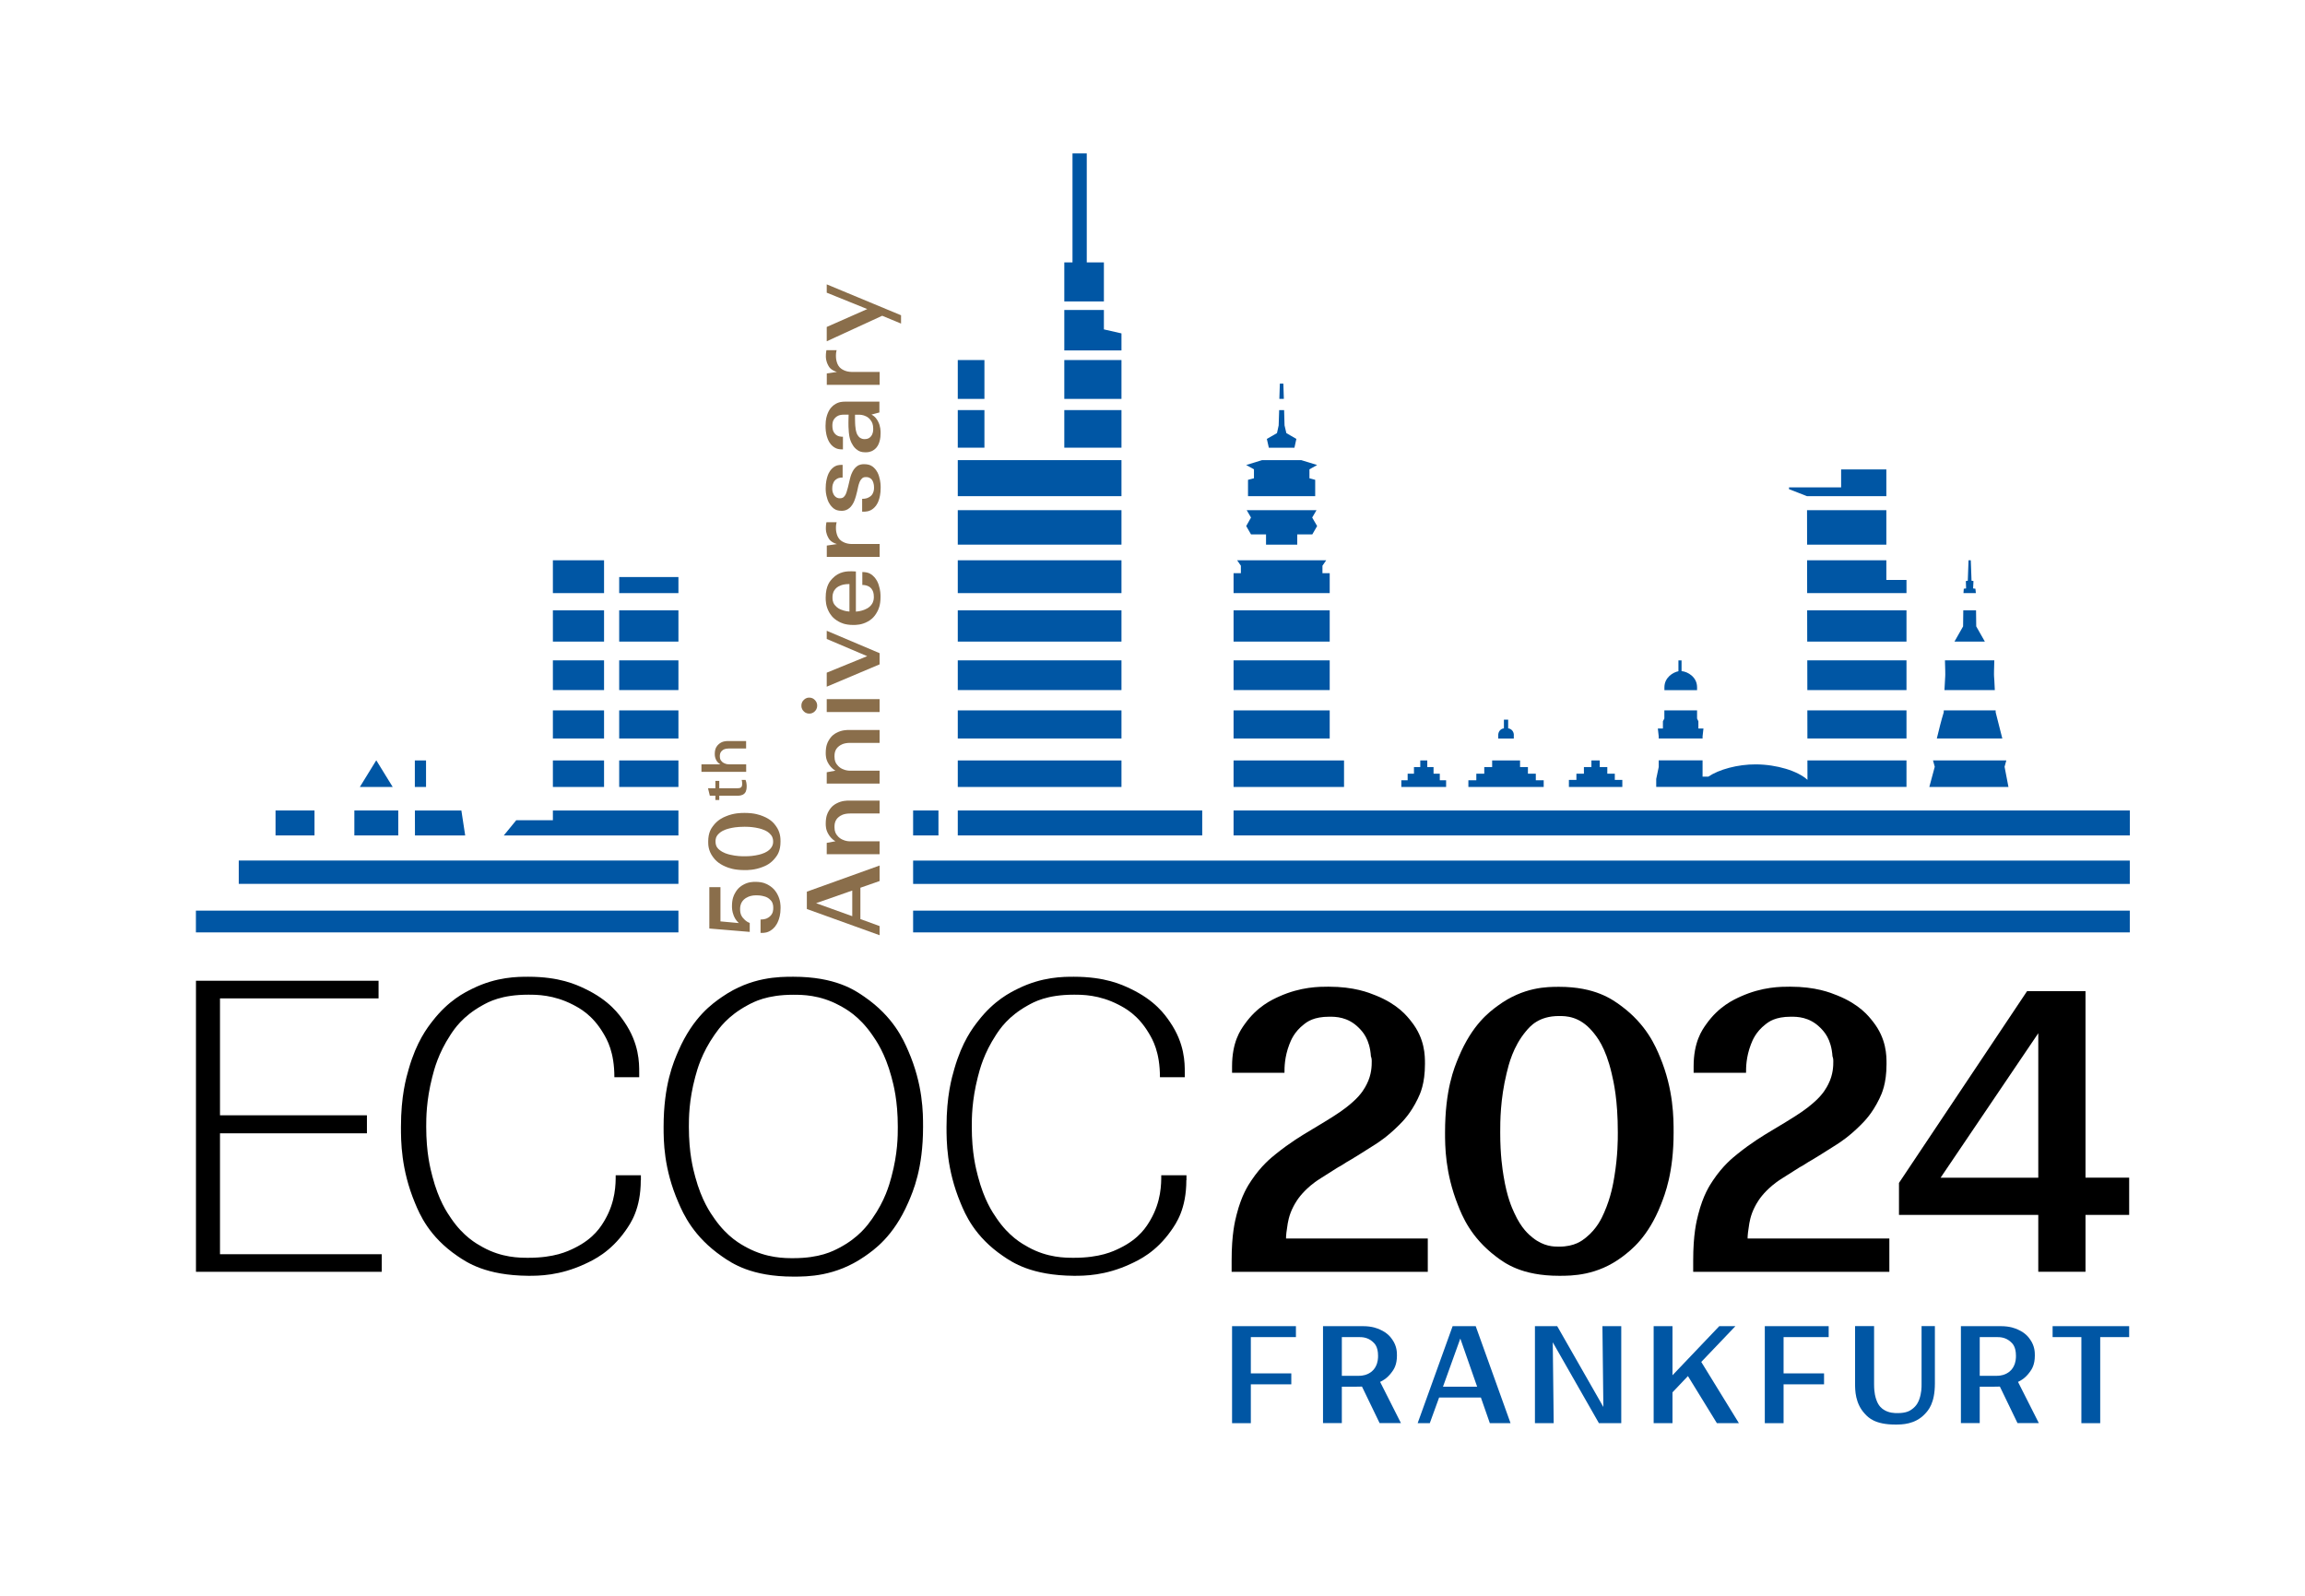 <?xml version="1.0" encoding="utf-8"?>
<!-- Generator: Adobe Illustrator 27.8.0, SVG Export Plug-In . SVG Version: 6.00 Build 0)  -->
<svg version="1.1" id="Ebene_1" xmlns="http://www.w3.org/2000/svg" xmlns:xlink="http://www.w3.org/1999/xlink" x="0px" y="0px"
	 viewBox="0 0 368.5 255.12" style="enable-background:new 0 0 368.5 255.12;" xml:space="preserve">
<style type="text/css">
	.st0{fill:#0056A4;}
	.st1{fill:#8A6E4B;}
</style>
<g>
	<polygon points="31.33,203.32 31.33,156.79 60.52,156.79 60.52,159.61 35.17,159.61 35.17,178.3 58.66,178.3 58.66,181.18 
		35.17,181.18 35.17,200.51 61.03,200.51 61.03,203.32 	"/>
	<path d="M102.44,188.67c0,4.61-1.62,6.91-2.43,8.06c-2.43,3.46-5.14,4.71-6.5,5.34c-4.06,1.89-7.39,1.89-9.06,1.89
		c-6.78-0.06-9.81-2.13-11.33-3.17c-4.54-3.1-6.04-6.69-6.78-8.48c-2.24-5.38-2.24-9.9-2.24-12.16c0-4.93,0.83-7.83,1.25-9.28
		c1.25-4.35,2.95-6.55,3.81-7.65c2.56-3.3,5.12-4.55,6.4-5.18c3.84-1.89,7.21-1.89,8.9-1.89c4.99,0,7.66,1.26,8.99,1.89
		c4,1.89,5.58,4.19,6.37,5.34c2.37,3.46,2.37,6.53,2.37,8.06v0.77h-3.97c0-4.03-1.17-6.02-1.76-7.01c-1.76-2.98-3.83-4.04-4.86-4.58
		c-3.1-1.6-5.79-1.6-7.14-1.6c-4.29,0-6.36,1.15-7.39,1.73c-3.1,1.73-4.41,3.71-5.06,4.7c-1.95,2.98-2.59,5.49-2.91,6.75
		c-0.96,3.78-0.96,6.55-0.96,7.94c0,4.16,0.66,6.68,0.99,7.94c0.99,3.78,2.31,5.72,2.98,6.69c1.98,2.91,4.03,4.04,5.06,4.61
		c3.07,1.7,5.89,1.7,7.3,1.7c4.16,0,6.27-1.02,7.33-1.54c3.17-1.54,4.32-3.52,4.9-4.51c1.73-2.98,1.73-5.75,1.73-7.14h4.03V188.67z"
		/>
	<path d="M110.13,180.15c0,4.22,0.68,6.74,1.02,8c1.02,3.78,2.41,5.74,3.1,6.72c2.08,2.94,4.17,4.05,5.22,4.61
		c3.14,1.66,5.95,1.66,7.36,1.66c4.22,0,6.31-1.11,7.36-1.66c3.14-1.66,4.52-3.63,5.22-4.61c2.08-2.94,2.76-5.46,3.1-6.72
		c1.02-3.78,1.02-6.59,1.02-8c0-4.22-0.68-6.74-1.02-8c-1.02-3.78-2.41-5.76-3.1-6.75c-2.08-2.98-4.17-4.11-5.22-4.67
		c-3.14-1.7-5.95-1.7-7.36-1.7c-4.22,0-6.31,1.13-7.36,1.7c-3.14,1.7-4.52,3.68-5.22,4.67c-2.08,2.98-2.76,5.49-3.1,6.75
		C110.13,175.93,110.13,178.75,110.13,180.15z M147.57,180.15c0,6.66-1.58,10.28-2.37,12.1c-2.37,5.44-5.46,7.57-7.01,8.64
		c-4.64,3.2-9.12,3.2-11.36,3.2c-6.72,0-9.81-2.13-11.36-3.2c-4.64-3.2-6.22-6.83-7.01-8.64c-2.37-5.44-2.37-9.88-2.37-12.1
		c0-6.72,1.58-10.35,2.37-12.16c2.37-5.44,5.46-7.57,7.01-8.64c4.64-3.2,9.12-3.2,11.36-3.2c6.72,0,9.81,2.13,11.36,3.2
		c4.64,3.2,6.22,6.83,7.01,8.64C147.57,173.43,147.57,177.91,147.57,180.15z"/>
	<path d="M189.66,188.67c0,4.61-1.62,6.91-2.43,8.06c-2.43,3.46-5.14,4.71-6.5,5.34c-4.06,1.89-7.39,1.89-9.06,1.89
		c-6.78-0.06-9.81-2.13-11.33-3.17c-4.54-3.1-6.04-6.69-6.78-8.48c-2.24-5.38-2.24-9.9-2.24-12.16c0-4.93,0.83-7.83,1.25-9.28
		c1.25-4.35,2.95-6.55,3.81-7.65c2.56-3.3,5.12-4.55,6.4-5.18c3.84-1.89,7.21-1.89,8.9-1.89c4.99,0,7.66,1.26,8.99,1.89
		c4,1.89,5.58,4.19,6.37,5.34c2.37,3.46,2.37,6.53,2.37,8.06v0.77h-3.97c0-4.03-1.17-6.02-1.76-7.01c-1.76-2.98-3.83-4.04-4.86-4.58
		c-3.1-1.6-5.79-1.6-7.14-1.6c-4.29,0-6.36,1.15-7.39,1.73c-3.1,1.73-4.41,3.71-5.06,4.7c-1.95,2.98-2.59,5.49-2.91,6.75
		c-0.96,3.78-0.96,6.55-0.96,7.94c0,4.16,0.66,6.68,0.99,7.94c0.99,3.78,2.31,5.72,2.98,6.69c1.98,2.91,4.03,4.04,5.06,4.61
		c3.07,1.7,5.89,1.7,7.3,1.7c4.16,0,6.27-1.02,7.33-1.54c3.17-1.54,4.32-3.52,4.9-4.51c1.73-2.98,1.73-5.75,1.73-7.14h4.03V188.67z"
		/>
	<path d="M228.26,198.01v5.31H196.9v-1.79c0-4.22,0.53-6.31,0.8-7.36c0.8-3.14,1.85-4.69,2.37-5.47c1.57-2.34,3.1-3.57,3.87-4.19
		c2.3-1.86,4.31-3.05,5.31-3.65c2.05-1.22,3.24-1.96,3.84-2.34c1.79-1.12,2.73-1.95,3.2-2.37c1.41-1.25,1.94-2.29,2.21-2.82
		c0.8-1.57,0.8-2.98,0.8-3.68c0-0.26-0.02-0.36-0.03-0.42c-0.03-0.16-0.07-0.29-0.1-0.35c-0.19-2.82-1.37-3.99-1.95-4.58
		c-1.76-1.76-3.72-1.76-4.7-1.76c-2.5,0-3.54,0.81-4.06,1.22c-1.57,1.22-2.08,2.56-2.34,3.23c-0.77,2.02-0.77,3.68-0.77,4.51h-8.38
		v-1.02c0-3.9,1.34-5.8,2.02-6.75c2.02-2.85,4.34-3.89,5.5-4.42c3.49-1.57,6.43-1.57,7.9-1.57c4.1,0,6.42,0.94,7.58,1.41
		c3.49,1.41,4.94,3.24,5.66,4.16c2.18,2.75,2.18,5.44,2.18,6.78c0,3.2-0.77,4.78-1.15,5.57c-1.15,2.37-2.37,3.58-2.98,4.19
		c-1.82,1.82-3.19,2.7-3.87,3.14c-2.05,1.31-3.24,2.04-3.84,2.4c-0.58,0.32-0.9,0.53-1.06,0.64c-0.48,0.32-0.82,0.49-0.99,0.58
		c-1.41,0.9-2.33,1.47-2.78,1.76c-1.38,0.86-2.12,1.61-2.5,1.98c-1.12,1.12-1.61,2.06-1.86,2.53c-0.74,1.41-0.91,2.65-0.99,3.26
		c-0.06,0.45-0.11,0.75-0.13,0.9c-0.06,0.45-0.06,0.79-0.06,0.96H228.26z"/>
	<path d="M239.84,181.05c0,3.65,0.36,5.87,0.54,6.98c0.54,3.33,1.31,5.01,1.7,5.86c1.15,2.53,2.35,3.49,2.94,3.97
		c1.79,1.44,3.41,1.44,4.22,1.44c2.5,0,3.69-0.96,4.29-1.44c1.79-1.44,2.54-3.13,2.91-3.97c1.12-2.53,1.48-4.75,1.66-5.86
		c0.54-3.33,0.54-5.76,0.54-6.98c0-5.25-0.66-8.06-0.99-9.47c-0.99-4.22-2.38-5.87-3.07-6.69c-2.08-2.46-4.26-2.46-5.34-2.46
		c-3.26,0-4.63,1.64-5.31,2.46c-2.05,2.46-2.73,5.28-3.07,6.69C239.84,175.8,239.84,179.3,239.84,181.05z M267.56,181.05
		c0,6.4-1.37,9.86-2.05,11.58c-2.05,5.18-4.76,7.23-6.11,8.26c-4.06,3.07-8.12,3.07-10.14,3.07c-6.02,0-8.73-2.05-10.08-3.07
		c-4.06-3.07-5.43-6.53-6.11-8.26c-2.05-5.18-2.05-9.45-2.05-11.58c0-6.85,1.45-10.33,2.18-12.06c2.18-5.22,4.91-7.22,6.27-8.22
		c4.1-3.01,7.89-3.01,9.79-3.01c5.76,0,8.49,2.01,9.86,3.01c4.1,3.01,5.55,6.49,6.27,8.22C267.56,174.2,267.56,178.77,267.56,181.05
		z"/>
	<path d="M302.05,198.01v5.31h-31.36v-1.79c0-4.22,0.53-6.31,0.8-7.36c0.8-3.14,1.85-4.69,2.37-5.47c1.57-2.34,3.1-3.57,3.87-4.19
		c2.3-1.86,4.31-3.05,5.31-3.65c2.05-1.22,3.24-1.96,3.84-2.34c1.79-1.12,2.73-1.95,3.2-2.37c1.41-1.25,1.94-2.29,2.21-2.82
		c0.8-1.57,0.8-2.98,0.8-3.68c0-0.26-0.02-0.36-0.03-0.42c-0.03-0.16-0.07-0.29-0.1-0.35c-0.19-2.82-1.37-3.99-1.95-4.58
		c-1.76-1.76-3.72-1.76-4.7-1.76c-2.5,0-3.54,0.81-4.06,1.22c-1.57,1.22-2.08,2.56-2.34,3.23c-0.77,2.02-0.77,3.68-0.77,4.51h-8.38
		v-1.02c0-3.9,1.34-5.8,2.02-6.75c2.02-2.85,4.34-3.89,5.5-4.42c3.49-1.57,6.43-1.57,7.9-1.57c4.1,0,6.42,0.94,7.58,1.41
		c3.49,1.41,4.94,3.24,5.66,4.16c2.18,2.75,2.18,5.44,2.18,6.78c0,3.2-0.77,4.78-1.15,5.57c-1.15,2.37-2.37,3.58-2.98,4.19
		c-1.82,1.82-3.19,2.7-3.87,3.14c-2.05,1.31-3.24,2.04-3.84,2.4c-0.58,0.32-0.9,0.53-1.06,0.64c-0.48,0.32-0.82,0.49-0.99,0.58
		c-1.41,0.9-2.33,1.47-2.78,1.76c-1.38,0.86-2.12,1.61-2.5,1.98c-1.12,1.12-1.61,2.06-1.86,2.53c-0.74,1.41-0.91,2.65-0.99,3.26
		c-0.06,0.45-0.11,0.75-0.13,0.9c-0.06,0.45-0.06,0.79-0.06,0.96H302.05z"/>
	<path d="M310.24,188.28h15.62v-23.1L310.24,188.28z M303.59,189.11l20.48-30.66h9.34v29.82h6.98v5.95h-6.98v9.09h-7.55v-9.09
		h-22.27V189.11z"/>
</g>
<g>
	<polygon class="st0" points="196.97,227.52 196.97,212.01 207.18,212.01 207.18,213.76 199.97,213.76 199.97,219.56 206.44,219.56 
		206.44,221.31 199.97,221.31 199.97,227.52 	"/>
	<path class="st0" d="M217.25,213.76h-2.73v6.19h2.64c0.96,0,1.44-0.26,1.67-0.38c0.71-0.38,0.97-0.86,1.1-1.1
		c0.38-0.71,0.38-1.4,0.38-1.74c0-1.45-0.56-1.96-0.84-2.21C218.64,213.76,217.71,213.76,217.25,213.76z M211.51,227.52v-15.51h6.36
		c1.54,0,2.35,0.37,2.76,0.55c1.23,0.55,1.72,1.25,1.96,1.6c0.74,1.05,0.74,2.05,0.74,2.56c0,1.49-0.51,2.21-0.77,2.57
		c-0.77,1.08-1.54,1.45-1.92,1.63l3.33,6.59h-3.41l-2.82-5.84c-0.26,0-0.45,0.01-0.54,0.01c-0.29,0.01-0.47,0.01-0.57,0.01h-2.11
		v5.82H211.51z"/>
	<path class="st0" d="M230.69,221.69h5.46l-2.69-7.7L230.69,221.69z M226.64,227.52l5.59-15.51h3.69l5.57,15.51h-3.31l-1.43-4.1
		h-6.68l-1.49,4.1H226.64z"/>
	<polygon class="st0" points="259.19,212.01 259.19,227.52 255.62,227.52 248.24,214.59 248.39,227.52 245.39,227.52 245.39,212.01 
		248.95,212.01 256.33,224.93 256.18,212.01 	"/>
	<polygon class="st0" points="274.48,227.52 269.85,219.99 267.38,222.59 267.38,227.52 264.37,227.52 264.37,212.01 267.38,212.01 
		267.38,219.86 274.86,212.01 277.44,212.01 271.98,217.73 278,227.52 	"/>
	<polygon class="st0" points="282.14,227.52 282.14,212.01 292.35,212.01 292.35,213.76 285.14,213.76 285.14,219.56 291.61,219.56 
		291.61,221.31 285.14,221.31 285.14,227.52 	"/>
	<path class="st0" d="M299.61,212.01v9.32c0,1.41,0.24,2.1,0.36,2.45c0.36,1.05,0.92,1.41,1.19,1.59c0.83,0.54,1.76,0.54,2.22,0.54
		c1.39,0,1.95-0.38,2.23-0.58c0.84-0.58,1.09-1.27,1.22-1.61c0.37-1.03,0.37-1.94,0.37-2.4v-9.32h2.13v9.17
		c0,3.18-1.06,4.31-1.59,4.87c-1.59,1.7-3.69,1.7-4.75,1.7c-3.24,0-4.3-1.12-4.83-1.69c-1.59-1.69-1.59-3.8-1.59-4.86v-9.19H299.61z
		"/>
	<path class="st0" d="M319.23,213.76h-2.73v6.19h2.64c0.96,0,1.44-0.26,1.67-0.38c0.71-0.38,0.97-0.86,1.1-1.1
		c0.38-0.71,0.38-1.4,0.38-1.74c0-1.45-0.56-1.96-0.84-2.21C320.62,213.76,319.69,213.76,319.23,213.76z M313.49,227.52v-15.51h6.36
		c1.54,0,2.35,0.37,2.76,0.55c1.23,0.55,1.72,1.25,1.96,1.6c0.74,1.05,0.74,2.05,0.74,2.56c0,1.49-0.51,2.21-0.77,2.57
		c-0.77,1.08-1.54,1.45-1.92,1.63l3.33,6.59h-3.41l-2.82-5.84c-0.26,0-0.45,0.01-0.54,0.01c-0.29,0.01-0.47,0.01-0.57,0.01h-2.11
		v5.82H313.49z"/>
	<polygon class="st0" points="328.15,213.76 328.15,212.01 340.39,212.01 340.39,213.76 335.76,213.76 335.76,227.52 332.75,227.52 
		332.75,213.76 	"/>
</g>
<g>
	<polygon class="st0" points="202.4,85.43 202.4,87.07 207.39,87.07 207.39,85.43 209.8,85.43 210.57,84.1 209.78,82.74 
		210.47,81.56 199.31,81.56 200,82.74 199.23,84.1 200,85.43 	"/>
	<polygon class="st0" points="204.9,61.33 204.61,61.33 204.53,63.77 205.25,63.77 205.17,61.33 	"/>
	<polygon class="st0" points="259.36,124.68 258.16,124.68 258.16,123.69 256.96,123.69 256.96,122.63 255.75,122.63 255.75,121.57 
		254.42,121.57 254.42,122.63 253.22,122.63 253.22,123.69 252.02,123.69 252.02,124.68 250.82,124.68 250.82,125.81 259.36,125.81 
			"/>
	<polygon class="st0" points="206.94,71.58 207.25,70.17 205.65,69.24 205.36,68.01 205.29,65.56 204.5,65.56 204.42,68.01 
		204.15,69.24 202.53,70.17 202.85,71.58 	"/>
	<polygon class="st0" points="231.19,124.74 230.18,124.74 230.18,123.69 229.18,123.69 229.18,122.63 228.18,122.63 228.18,121.57 
		227.06,121.57 227.06,122.63 226.05,122.63 226.05,123.69 225.04,123.69 225.04,124.74 224.03,124.74 224.03,125.81 231.19,125.81 
			"/>
	<path class="st0" d="M242.02,117.52c0-0.55-0.37-1.02-0.91-1.08v-1.39h-0.68v1.39c-0.54,0.06-0.91,0.53-0.91,1.08v0.55h2.49V117.52
		z"/>
	<polygon class="st0" points="246.79,124.74 245.53,124.74 245.53,123.69 244.27,123.69 244.27,122.63 243.01,122.63 243.01,121.57 
		238.55,121.57 238.55,122.63 237.29,122.63 237.29,123.69 236.02,123.69 236.02,124.74 234.75,124.74 234.75,125.81 246.79,125.81 
			"/>
	<polygon class="st0" points="200.47,76.46 199.52,76.71 199.52,79.32 210.26,79.32 210.26,76.71 209.34,76.46 209.34,75.03 
		210.57,74.34 208.03,73.56 201.77,73.56 199.23,74.34 200.47,75.03 	"/>
	<rect x="197.21" y="129.57" class="st0" width="143.29" height="3.99"/>
	<polygon class="st0" points="176.48,41.95 173.74,41.95 173.74,24.52 171.46,24.52 171.46,41.95 170.15,41.95 170.15,48.19 
		176.48,48.19 	"/>
	<rect x="197.21" y="121.57" class="st0" width="17.66" height="4.24"/>
	<rect x="197.21" y="113.57" class="st0" width="15.37" height="4.49"/>
	<polygon class="st0" points="212.58,91.63 211.42,91.63 211.42,90.44 212.02,89.57 197.78,89.57 198.38,90.44 198.38,91.63 
		197.21,91.63 197.21,94.82 212.58,94.82 	"/>
	<rect x="197.21" y="97.57" class="st0" width="15.37" height="5"/>
	<rect x="197.21" y="105.57" class="st0" width="15.37" height="4.75"/>
	<polygon class="st0" points="304.79,97.57 288.91,97.57 288.92,102.57 304.79,102.57 	"/>
	<path class="st0" d="M310.86,110.32h8.05c-0.05-1.1-0.1-2.1-0.12-2.16c-0.03-0.1,0.01-1.74,0.04-2.59h-7.89
		c0.03,0.85,0.07,2.49,0.04,2.59C310.97,108.21,310.92,109.21,310.86,110.32"/>
	<polygon class="st0" points="315.81,94.12 315.44,94.07 315.5,92.89 315.19,92.84 315.07,89.57 314.71,89.57 314.59,92.84 
		314.28,92.89 314.32,94.07 313.95,94.12 313.9,94.82 315.88,94.82 	"/>
	<polygon class="st0" points="315.94,100.14 315.91,97.57 313.87,97.57 313.84,100.14 312.46,102.57 317.32,102.57 	"/>
	<rect x="145.98" y="137.58" class="st0" width="194.51" height="3.73"/>
	<polygon class="st0" points="304.79,110.32 304.79,105.57 288.93,105.57 288.94,110.32 	"/>
	<polygon class="st0" points="179.29,53.3 176.48,52.66 176.48,49.56 170.15,49.56 170.15,52.93 170.15,56.02 179.29,56.02 	"/>
	<polygon class="st0" points="304.79,118.06 304.79,113.57 288.94,113.57 288.95,118.06 	"/>
	<polygon class="st0" points="301.57,79.32 301.57,75.05 294.34,75.05 294.34,77.92 286.01,77.92 286.01,78.2 288.88,79.32 	"/>
	<path class="st0" d="M304.79,121.57h-15.84l0.01,3.1c-1.57-1.43-4.9-2.45-8.24-2.47c-2.92-0.02-5.93,0.82-7.61,1.96
		c-0.02-0.01-0.92,0-0.92,0v-2.25v-0.35h-7.01v1.06l-0.4,1.91v1.27h40.01V121.57z"/>
	<polygon class="st0" points="301.57,81.56 288.89,81.56 288.9,87.07 301.57,87.07 	"/>
	<path class="st0" d="M319.05,113.89c0,0-0.01-0.12-0.01-0.32h-8.29c-0.01,0.19-0.01,0.32-0.01,0.32c-0.42,1.36-0.76,2.77-1.1,4.17
		h10.47L319.05,113.89z"/>
	<path class="st0" d="M271.31,109.85c-0.01-1.63-1.51-2.48-2.48-2.56v-1.71h-0.5v1.73c-0.88,0.17-2.23,1.01-2.24,2.55v0.47h5.22
		V109.85z"/>
	<polygon class="st0" points="321.09,125.81 320.47,122.58 320.75,121.57 309.03,121.57 309.31,122.58 308.44,125.81 	"/>
	<polygon class="st0" points="301.57,89.57 288.9,89.57 288.91,94.82 304.79,94.82 304.79,92.71 301.57,92.71 	"/>
	<polygon class="st0" points="265.18,118.06 272.19,118.06 272.19,117.73 272.33,116.47 271.52,116.47 271.52,115.31 271.31,114.87 
		271.31,113.57 266.08,113.57 266.08,114.87 265.85,115.31 265.85,116.47 265.04,116.47 265.18,117.73 	"/>
	<polygon class="st0" points="66.34,133.56 74.37,133.56 73.76,129.57 66.33,129.57 	"/>
	<rect x="88.39" y="121.57" class="st0" width="8.18" height="4.24"/>
	<polygon class="st0" points="108.46,129.57 88.39,129.57 88.39,131.13 82.53,131.13 80.54,133.56 108.46,133.56 	"/>
	<rect x="88.39" y="105.57" class="st0" width="8.18" height="4.75"/>
	<rect x="98.99" y="113.57" class="st0" width="9.47" height="4.49"/>
	<rect x="98.99" y="121.57" class="st0" width="9.47" height="4.24"/>
	<rect x="88.39" y="89.57" class="st0" width="8.18" height="5.25"/>
	<rect x="88.39" y="97.57" class="st0" width="8.18" height="5"/>
	<rect x="88.39" y="113.57" class="st0" width="8.18" height="4.49"/>
	<rect x="31.32" y="145.58" class="st0" width="77.14" height="3.48"/>
	<rect x="170.15" y="57.56" class="st0" width="9.14" height="6.21"/>
	<rect x="38.17" y="137.57" class="st0" width="70.29" height="3.73"/>
	<rect x="145.98" y="145.58" class="st0" width="194.51" height="3.48"/>
	<polygon class="st0" points="60.17,121.57 60.14,121.57 57.53,125.81 62.78,125.81 	"/>
	<rect x="44.05" y="129.57" class="st0" width="6.23" height="3.99"/>
	<rect x="56.65" y="129.57" class="st0" width="7.02" height="3.99"/>
	<rect x="66.32" y="121.57" class="st0" width="1.79" height="4.24"/>
	<rect x="153.12" y="73.56" class="st0" width="26.17" height="5.76"/>
	<rect x="153.12" y="81.56" class="st0" width="26.17" height="5.51"/>
	<rect x="153.12" y="97.57" class="st0" width="26.17" height="5"/>
	<rect x="153.12" y="89.57" class="st0" width="26.17" height="5.25"/>
	<rect x="170.15" y="65.56" class="st0" width="9.14" height="6.01"/>
	<rect x="153.12" y="57.56" class="st0" width="4.26" height="6.21"/>
	<rect x="153.12" y="65.56" class="st0" width="4.26" height="6.01"/>
	<rect x="153.12" y="121.57" class="st0" width="26.17" height="4.24"/>
	<rect x="145.98" y="129.57" class="st0" width="4.05" height="3.99"/>
	<rect x="98.99" y="92.25" class="st0" width="9.47" height="2.57"/>
	<rect x="98.99" y="97.57" class="st0" width="9.47" height="5"/>
	<rect x="153.12" y="129.57" class="st0" width="39.08" height="3.99"/>
	<rect x="153.12" y="105.57" class="st0" width="26.17" height="4.75"/>
	<rect x="153.12" y="113.57" class="st0" width="26.17" height="4.49"/>
	<rect x="98.99" y="105.57" class="st0" width="9.47" height="4.75"/>
</g>
<g>
	<path class="st1" d="M119.85,148.98l-6.45-0.54v-6.61h1.78v5.47l2.93,0.27c-0.53-0.5-0.71-0.96-0.81-1.19
		c-0.28-0.7-0.28-1.25-0.28-1.53c0-1.15,0.3-1.73,0.46-2.02c0.46-0.87,1.02-1.2,1.3-1.36c0.84-0.49,1.61-0.49,1.99-0.49
		c1.22,0,1.82,0.35,2.12,0.53c0.9,0.53,1.23,1.16,1.4,1.47c0.5,0.94,0.5,1.78,0.5,2.19c0,1.07-0.23,1.67-0.34,1.98
		c-0.34,0.9-0.79,1.27-1.02,1.45c-0.67,0.54-1.3,0.54-1.62,0.54h-0.22V147c0.9,0,1.27-0.31,1.46-0.47c0.57-0.47,0.57-1.09,0.57-1.4
		c0-0.74-0.25-1.03-0.38-1.18c-0.38-0.44-0.79-0.57-0.99-0.63c-0.62-0.19-1.1-0.19-1.34-0.19c-0.72,0-1.11,0.17-1.31,0.25
		c-0.59,0.25-0.82,0.58-0.94,0.74c-0.34,0.5-0.34,1-0.34,1.25c0,0.82,0.3,1.19,0.46,1.38c0.46,0.56,0.87,0.72,1.08,0.8V148.98z"/>
	<path class="st1" d="M119.05,136.89c0.91,0,1.47-0.09,1.74-0.14c0.83-0.14,1.25-0.33,1.46-0.42c0.63-0.29,0.87-0.59,0.99-0.74
		c0.36-0.45,0.36-0.85,0.36-1.06c0-0.62-0.24-0.92-0.36-1.07c-0.36-0.45-0.78-0.63-0.99-0.73c-0.63-0.28-1.19-0.37-1.46-0.42
		c-0.83-0.14-1.44-0.14-1.74-0.14c-1.31,0-2.02,0.17-2.37,0.25c-1.06,0.25-1.47,0.59-1.67,0.77c-0.62,0.52-0.62,1.06-0.62,1.34
		c0,0.82,0.41,1.16,0.62,1.33c0.62,0.51,1.32,0.68,1.67,0.77C117.74,136.89,118.62,136.89,119.05,136.89z M119.05,129.96
		c1.6,0,2.46,0.34,2.9,0.51c1.3,0.51,1.81,1.19,2.06,1.53c0.77,1.02,0.77,2.03,0.77,2.54c0,1.5-0.51,2.18-0.77,2.52
		c-0.77,1.02-1.63,1.36-2.06,1.53c-1.3,0.51-2.36,0.51-2.9,0.51c-1.71,0-2.58-0.36-3.02-0.54c-1.3-0.54-1.81-1.23-2.06-1.57
		c-0.75-1.02-0.75-1.97-0.75-2.45c0-1.44,0.5-2.12,0.75-2.46c0.75-1.02,1.62-1.39,2.06-1.57
		C117.34,129.96,118.48,129.96,119.05,129.96z"/>
	<path class="st1" d="M119.19,124.68c0.07,0.18,0.11,0.36,0.13,0.45c0.05,0.28,0.05,0.46,0.05,0.56c0,0.81-0.24,1.05-0.36,1.17
		c-0.36,0.35-0.9,0.35-1.17,0.35h-2.85v0.68h-0.62v-0.68h-0.89l-0.29-1.19h1.18v-1.18h0.62v1.18h2.68c0.3,0,0.44-0.02,0.51-0.03
		c0.21-0.03,0.29-0.12,0.33-0.16c0.12-0.13,0.13-0.33,0.14-0.43c0.01-0.15,0-0.28-0.01-0.35c-0.02-0.2-0.05-0.31-0.07-0.37H119.19z"
		/>
	<path class="st1" d="M116.58,122.19h2.71v1.2h-7.15v-1.2h3.02c-0.25-0.14-0.39-0.3-0.45-0.37c-0.2-0.23-0.28-0.45-0.32-0.56
		c-0.12-0.33-0.12-0.59-0.12-0.73c0-0.96,0.39-1.32,0.58-1.51c0.58-0.55,1.24-0.55,1.57-0.55h2.86v1.19h-2.75
		c-0.67,0-0.93,0.21-1.06,0.32c-0.39,0.32-0.39,0.73-0.39,0.94c0,0.4,0.13,0.59,0.2,0.68c0.2,0.28,0.42,0.38,0.54,0.43
		C116.16,122.19,116.44,122.19,116.58,122.19z"/>
	<path class="st1" d="M136.25,146.47v-4.1l-5.78,2.02L136.25,146.47z M140.62,149.51l-11.63-4.19v-2.77l11.63-4.18v2.48l-3.07,1.07
		v5.01l3.07,1.12V149.51z"/>
	<path class="st1" d="M135.98,134.5h4.64v2.06h-8.45v-1.81l1.39-0.26c-0.66-0.38-0.95-0.86-1.1-1.1c-0.45-0.72-0.45-1.38-0.45-1.71
		c0-1.17,0.3-1.72,0.46-1.99c0.46-0.82,1.01-1.12,1.29-1.26c0.83-0.44,1.61-0.44,2-0.44h4.86v2.06h-4.7c-1.1,0-1.57,0.36-1.81,0.54
		c-0.7,0.54-0.7,1.29-0.7,1.66c0,0.7,0.23,1.04,0.35,1.21c0.35,0.5,0.74,0.68,0.93,0.77C135.26,134.5,135.74,134.5,135.98,134.5z"/>
	<path class="st1" d="M135.98,123.21h4.64v2.06h-8.45v-1.81l1.39-0.26c-0.66-0.38-0.95-0.86-1.1-1.1c-0.45-0.72-0.45-1.38-0.45-1.71
		c0-1.17,0.3-1.72,0.46-1.99c0.46-0.82,1.01-1.12,1.29-1.26c0.83-0.44,1.61-0.44,2-0.44h4.86v2.06h-4.7c-1.1,0-1.57,0.36-1.81,0.54
		c-0.7,0.54-0.7,1.29-0.7,1.66c0,0.7,0.23,1.04,0.35,1.21c0.35,0.5,0.74,0.68,0.93,0.77C135.26,123.21,135.74,123.21,135.98,123.21z
		"/>
	<path class="st1" d="M140.62,113.83h-8.45v-2.06h8.45V113.83z M129.37,111.53c0.53,0,0.77,0.25,0.9,0.38
		c0.37,0.38,0.37,0.73,0.37,0.9c0,0.53-0.25,0.77-0.37,0.9c-0.37,0.37-0.72,0.37-0.9,0.37c-0.51,0-0.76-0.25-0.88-0.37
		c-0.37-0.37-0.37-0.72-0.37-0.9c0-0.53,0.25-0.78,0.37-0.9C128.86,111.53,129.2,111.53,129.37,111.53z"/>
	<polygon class="st1" points="132.17,100.84 140.62,104.42 140.62,106.21 132.17,109.78 132.17,107.54 138.64,104.9 132.17,102.15 	
		"/>
	<path class="st1" d="M133.09,95.55c0,0.72,0.25,1.03,0.38,1.19c0.38,0.47,0.79,0.64,0.99,0.72c0.62,0.25,1.1,0.29,1.34,0.31v-4.4
		c-0.78,0-1.19,0.14-1.39,0.22c-0.61,0.22-0.84,0.54-0.96,0.7C133.09,94.76,133.09,95.28,133.09,95.55z M137.87,91.45
		c1.02,0,1.45,0.38,1.66,0.57c0.64,0.57,0.84,1.17,0.94,1.47c0.3,0.9,0.3,1.59,0.3,1.93c0,1.38-0.35,2.05-0.53,2.38
		c-0.53,1.01-1.18,1.38-1.5,1.56c-0.98,0.55-1.88,0.55-2.34,0.55c-1.33,0-1.99-0.36-2.32-0.54c-0.99-0.54-1.35-1.19-1.54-1.52
		c-0.54-0.98-0.54-1.87-0.54-2.31c0-1.94,0.73-2.69,1.09-3.07c1.09-1.14,2.37-1.14,3.01-1.14c0.18,0,0.29,0.01,0.35,0.01
		c0.18,0.01,0.31,0.02,0.38,0.02v6.42c0.75-0.06,1.19-0.24,1.42-0.33c0.66-0.26,0.93-0.6,1.06-0.77c0.39-0.5,0.39-1.02,0.39-1.27
		c0-0.59-0.14-0.87-0.21-1.02c-0.21-0.42-0.49-0.57-0.63-0.65c-0.42-0.22-0.81-0.22-1-0.22V91.45z"/>
	<path class="st1" d="M132.13,83.49h1.62c-0.11,0.43-0.11,0.74-0.11,0.9c0,0.51,0.09,0.84,0.14,1c0.14,0.49,0.36,0.73,0.47,0.86
		c0.32,0.32,0.66,0.45,0.82,0.52c0.5,0.2,1.01,0.2,1.26,0.2h4.3v2.06h-8.45v-1.81l1.62-0.24c-0.99-0.3-1.25-0.78-1.38-1.02
		c-0.39-0.72-0.39-1.25-0.39-1.52c0-0.27,0.02-0.44,0.03-0.52C132.08,83.66,132.11,83.55,132.13,83.49z"/>
	<path class="st1" d="M139.73,77.95c0-0.46-0.09-0.72-0.13-0.85c-0.13-0.38-0.32-0.53-0.42-0.61c-0.29-0.22-0.61-0.22-0.77-0.22
		c-0.37,0-0.52,0.14-0.6,0.22c-0.23,0.22-0.33,0.44-0.38,0.55c-0.14,0.34-0.2,0.61-0.23,0.74c-0.09,0.41-0.14,0.65-0.17,0.78
		c-0.14,0.62-0.27,1-0.33,1.18c-0.18,0.56-0.38,0.85-0.47,0.99c-0.29,0.43-0.57,0.6-0.7,0.68c-0.42,0.25-0.8,0.25-0.99,0.25
		c-0.88,0-1.25-0.35-1.44-0.53c-0.56-0.53-0.74-1.08-0.83-1.35c-0.27-0.82-0.27-1.41-0.27-1.7c0-0.99,0.18-1.56,0.26-1.85
		c0.26-0.86,0.64-1.21,0.82-1.38c0.56-0.53,1.17-0.53,1.47-0.53h0.16v2.02c-0.54,0-0.79,0.14-0.91,0.21
		c-0.37,0.21-0.5,0.48-0.56,0.62c-0.19,0.41-0.19,0.77-0.19,0.95c0,0.4,0.09,0.63,0.14,0.75c0.14,0.35,0.32,0.5,0.41,0.57
		c0.27,0.22,0.55,0.22,0.69,0.22c0.4,0,0.57-0.17,0.65-0.26c0.25-0.26,0.35-0.57,0.4-0.73c0.15-0.47,0.25-0.89,0.3-1.1
		c0.11-0.48,0.2-0.87,0.25-1.06c0.14-0.58,0.31-0.93,0.4-1.1c0.26-0.52,0.56-0.74,0.7-0.86c0.44-0.34,0.92-0.34,1.16-0.34
		c0.96,0,1.34,0.36,1.54,0.54c0.58,0.54,0.75,1.11,0.84,1.4c0.26,0.86,0.26,1.5,0.26,1.82c0,1.02-0.18,1.61-0.27,1.9
		c-0.27,0.87-0.68,1.22-0.88,1.4c-0.61,0.53-1.27,0.53-1.6,0.53h-0.21v-2.05c0.58,0,0.86-0.14,1.01-0.21
		c0.43-0.21,0.59-0.47,0.66-0.6C139.73,78.54,139.73,78.14,139.73,77.95z"/>
	<path class="st1" d="M138.22,70.2c0.64,0,0.89-0.29,1.01-0.43c0.37-0.43,0.37-0.97,0.37-1.23c0-0.7-0.2-1.03-0.3-1.2
		c-0.3-0.5-0.65-0.68-0.82-0.77c-0.52-0.27-0.98-0.27-1.21-0.27h-0.58c0,0.11,0,0.25,0,0.31c0,0.2,0,0.31,0,0.36
		c0,0.56,0.03,0.91,0.04,1.09c0.04,0.53,0.11,0.81,0.15,0.95c0.11,0.42,0.26,0.62,0.34,0.71c0.16,0.22,0.33,0.31,0.42,0.35
		C137.89,70.2,138.11,70.2,138.22,70.2z M140.62,65.93l-1.3,0.35c0.64,0.32,0.91,0.83,1.05,1.09c0.41,0.77,0.41,1.53,0.41,1.9
		c0,0.88-0.18,1.34-0.26,1.57c-0.26,0.69-0.63,0.95-0.81,1.08c-0.54,0.39-1.1,0.39-1.38,0.39c-0.69,0-1.02-0.21-1.19-0.32
		c-0.5-0.32-0.72-0.68-0.82-0.86c-0.27-0.42-0.37-0.75-0.42-0.91c-0.14-0.5-0.18-0.92-0.2-1.13c-0.06-0.63-0.06-1.18-0.06-1.45
		c0-0.34,0.01-0.57,0.01-0.69c0.01-0.35,0.02-0.55,0.02-0.66h-0.74c-0.86,0-1.19,0.3-1.36,0.46c-0.5,0.46-0.5,1.02-0.5,1.3
		c0,0.83,0.28,1.15,0.42,1.3c0.42,0.47,0.99,0.47,1.27,0.47v2.02h-0.18c-0.8,0-1.18-0.3-1.38-0.45c-0.58-0.45-0.79-1.01-0.9-1.3
		c-0.32-0.85-0.32-1.65-0.32-2.05c0-1.07,0.23-1.65,0.34-1.94c0.34-0.86,0.81-1.21,1.04-1.38c0.7-0.51,1.41-0.51,1.77-0.51h5.46
		V65.93z"/>
	<path class="st1" d="M132.13,55.98h1.62c-0.11,0.43-0.11,0.74-0.11,0.9c0,0.51,0.09,0.84,0.14,1c0.14,0.49,0.36,0.73,0.47,0.86
		c0.32,0.32,0.66,0.45,0.82,0.52c0.5,0.2,1.01,0.2,1.26,0.2h4.3v2.06h-8.45V59.7l1.62-0.24c-0.99-0.3-1.25-0.78-1.38-1.02
		c-0.39-0.72-0.39-1.25-0.39-1.52c0-0.27,0.02-0.44,0.03-0.52C132.08,56.15,132.11,56.04,132.13,55.98z"/>
	<polygon class="st1" points="132.17,45.46 144.05,50.4 144.05,51.73 141.04,50.48 132.17,54.56 132.17,52.27 138.65,49.41 
		132.17,46.79 	"/>
</g>
</svg>
